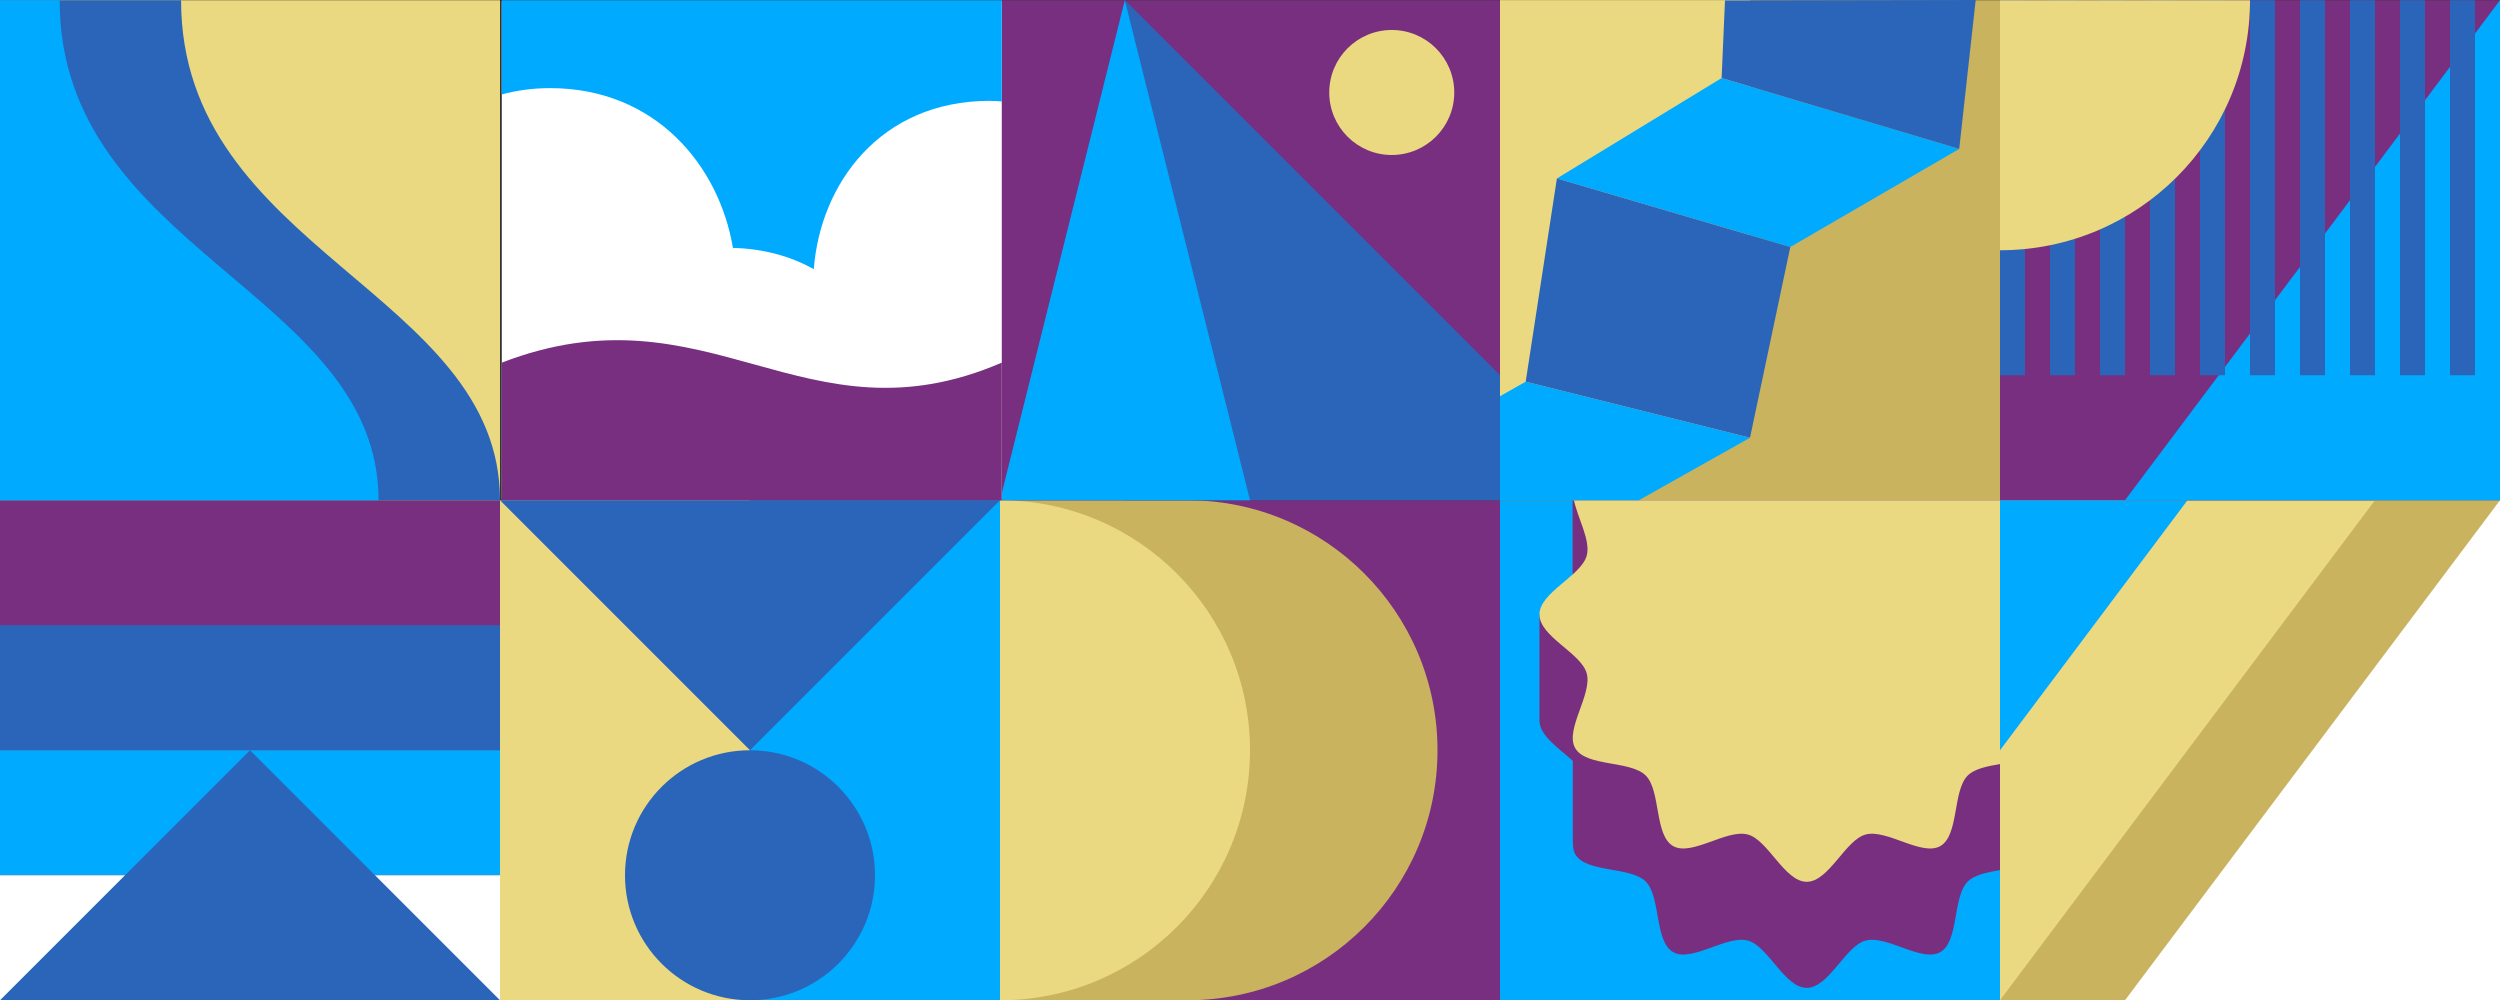 <?xml version="1.0" encoding="UTF-8"?>
<svg id="b" data-name="Layer 2" xmlns="http://www.w3.org/2000/svg" viewBox="0 0 200 80.02">
  <rect x="0" y="0" width="200" height="80.02" fill="#333333" stroke="none"/>
  <defs>
    <style>
      .n {
        fill: #782f80;
      }

      .n, .o, .p, .q, .r, .s {
        stroke-width: 0px;
      }

      .o {
        fill: #2a65b9;
      }

      .p {
        fill: #c9b35e;
      }

      .q {
        fill: #fff;
      }

      .r {
        fill: #ead981;
      }

      .s {
        fill: #00abff;
      }
    </style>
  </defs>
  <g id="c" data-name="Nordic Trail System">
    <g id="d" data-name="10">
      <rect class="r" x="160" y="40.02" width="40" height="40"/>
      <polygon class="s" points="160 60.02 160 40.02 175 40.02 160 60.02"/>
      <polygon class="p" points="190 40.02 200 40.02 200 80.02 160 80.02 190 40.02"/>
      <polygon class="q" points="200 40.02 200 80.02 170 80.02 200 40.02"/>
    </g>
    <g id="e" data-name="9">
      <rect class="s" x="120" y="40.02" width="40" height="40"/>
      <path class="n" d="m125.806,40.02v9.094h-2.65v8.532c0,1.207,1.541,2.2,2.669,3.227v6.623h.016c-.001.307.035.599.177.844.869,1.502,4.421.967,5.64,2.186,1.219,1.219.683,4.771,2.186,5.64,1.481.857,4.285-1.374,5.977-.921,1.635.437,2.944,3.784,4.717,3.784s3.082-3.347,4.717-3.784c1.691-.452,4.496,1.778,5.977.922,1.502-.869.967-4.421,2.186-5.64.544-.544,1.555-.738,2.583-.92v-29.586h-34.194Z"/>
      <path class="r" d="m125.913,40.02c.316,1.453,1.349,3.22,1.027,4.424-.437,1.635-3.784,2.944-3.784,4.717s3.347,3.082,3.784,4.717c.452,1.692-1.778,4.496-.922,5.977.869,1.502,4.421.967,5.64,2.186,1.219,1.219.683,4.771,2.186,5.64,1.481.857,4.286-1.373,5.977-.921,1.635.437,2.944,3.784,4.717,3.784s3.082-3.347,4.717-3.784c1.691-.452,4.496,1.778,5.977.922,1.502-.869.967-4.421,2.186-5.64.544-.544,1.555-.738,2.583-.92v-21.101h-34.087Z"/>
    </g>
    <g id="f" data-name="8">
      <rect class="n" x="80" y="40.02" width="40" height="40"/>
      <path class="p" d="m95,40.02h-15v40h15c11.046,0,20-8.954,20-20s-8.954-20-20-20Z"/>
      <path class="r" d="m100,60.02c0-11.046-8.954-20-20-20v40c11.046,0,20-8.954,20-20Z"/>
    </g>
    <g id="g" data-name="7">
      <rect class="s" x="40" y="40.02" width="40" height="40"/>
      <rect class="r" x="40" y="40.02" width="20" height="40"/>
      <polygon class="o" points="80 40.02 60 60.02 40 40.02 80 40.02"/>
      <circle class="o" cx="60" cy="70.02" r="10"/>
    </g>
    <g id="h" data-name="6">
      <rect class="n" y="40.02" width="40" height="40"/>
      <rect class="o" y="50.02" width="40" height="10"/>
      <rect class="s" y="60.02" width="40" height="10"/>
      <rect class="q" y="70.02" width="40" height="10"/>
      <polygon class="o" points="0 80.02 20 60.02 40 80.02 0 80.02"/>
    </g>
    <g id="i" data-name="5">
      <rect class="n" x="160" y=".02" width="40" height="40"/>
      <polygon class="s" points="200 .02 200 40.02 170 40.02 200 .02"/>
      <g>
        <rect class="o" x="196" y=".02" width="2" height="30"/>
        <rect class="o" x="192" y=".02" width="2" height="30"/>
        <rect class="o" x="188" y=".02" width="2" height="30"/>
        <rect class="o" x="184" y=".02" width="2" height="30"/>
        <rect class="o" x="180" y=".02" width="2" height="30"/>
        <rect class="o" x="176" y=".02" width="2" height="30"/>
        <rect class="o" x="172" y=".02" width="2" height="30"/>
        <rect class="o" x="168" y=".02" width="2" height="30"/>
        <rect class="o" x="164" y=".02" width="2" height="30"/>
        <rect class="o" x="160" y=".02" width="2" height="30"/>
      </g>
      <path class="r" d="m160,20.02c11.046,0,20-8.954,20-20h-20v20Z"/>
    </g>
    <g id="j" data-name="4">
      <rect class="p" x="120" y=".02" width="40" height="40"/>
      <polygon class="r" points="140 35.02 120 35.02 120 .02 140 .02 140 23.882 140 35.02"/>
      <polygon class="s" points="143.224 19.761 124.552 14.275 137.729 6.243 156.738 11.912 143.224 19.761"/>
      <polygon class="s" points="120 40.02 120 31.696 122.056 30.534 140 35.02 131.107 40.02 120 40.02"/>
      <polygon class="o" points="140 35.02 122.056 30.534 124.552 14.275 143.224 19.761 140 35.02"/>
      <polygon class="o" points="156.738 11.912 137.729 6.243 137.999 .04 158.055 0 156.738 11.912"/>
    </g>
    <g id="k" data-name="3">
      <rect class="n" x="80" y=".02" width="40" height="40"/>
      <polygon class="o" points="120 40.02 90 40.02 90 .02 120 30.02 120 40.02"/>
      <polygon class="s" points="100 40.02 80 40.02 89.986 .02 100 40.02"/>
      <circle class="r" cx="111.34" cy="7.399" r="5"/>
    </g>
    <g id="l" data-name="2">
      <rect class="q" x="40.142" y=".087" width="40" height="39.866"/>
      <path class="n" d="m80.142,40.02h-40v-11.009c16.554-6.38,24.183,6.819,40,0v11.009Z"/>
      <path class="s" d="m44.008,7.05c8.458,0,13.534,6.228,14.625,12.783,2.509.064,4.659.692,6.471,1.698.511-6.805,5.305-13.463,14.067-13.463.335,0,.649.029.971.047V.02h-40v7.536c1.165-.318,2.444-.506,3.866-.506Z"/>
    </g>
    <g id="m" data-name="1">
      <rect class="r" y=".02" width="40" height="40"/>
      <path class="o" d="m40,40.02H0S0,.02,0,.02h14.486c0,20,25.514,23.375,25.514,40Z"/>
      <path class="s" d="m30.284,40.02H0S0,.02,0,.02h4.77c0,20,25.514,23.375,25.514,40Z"/>
    </g>
  </g>
</svg>